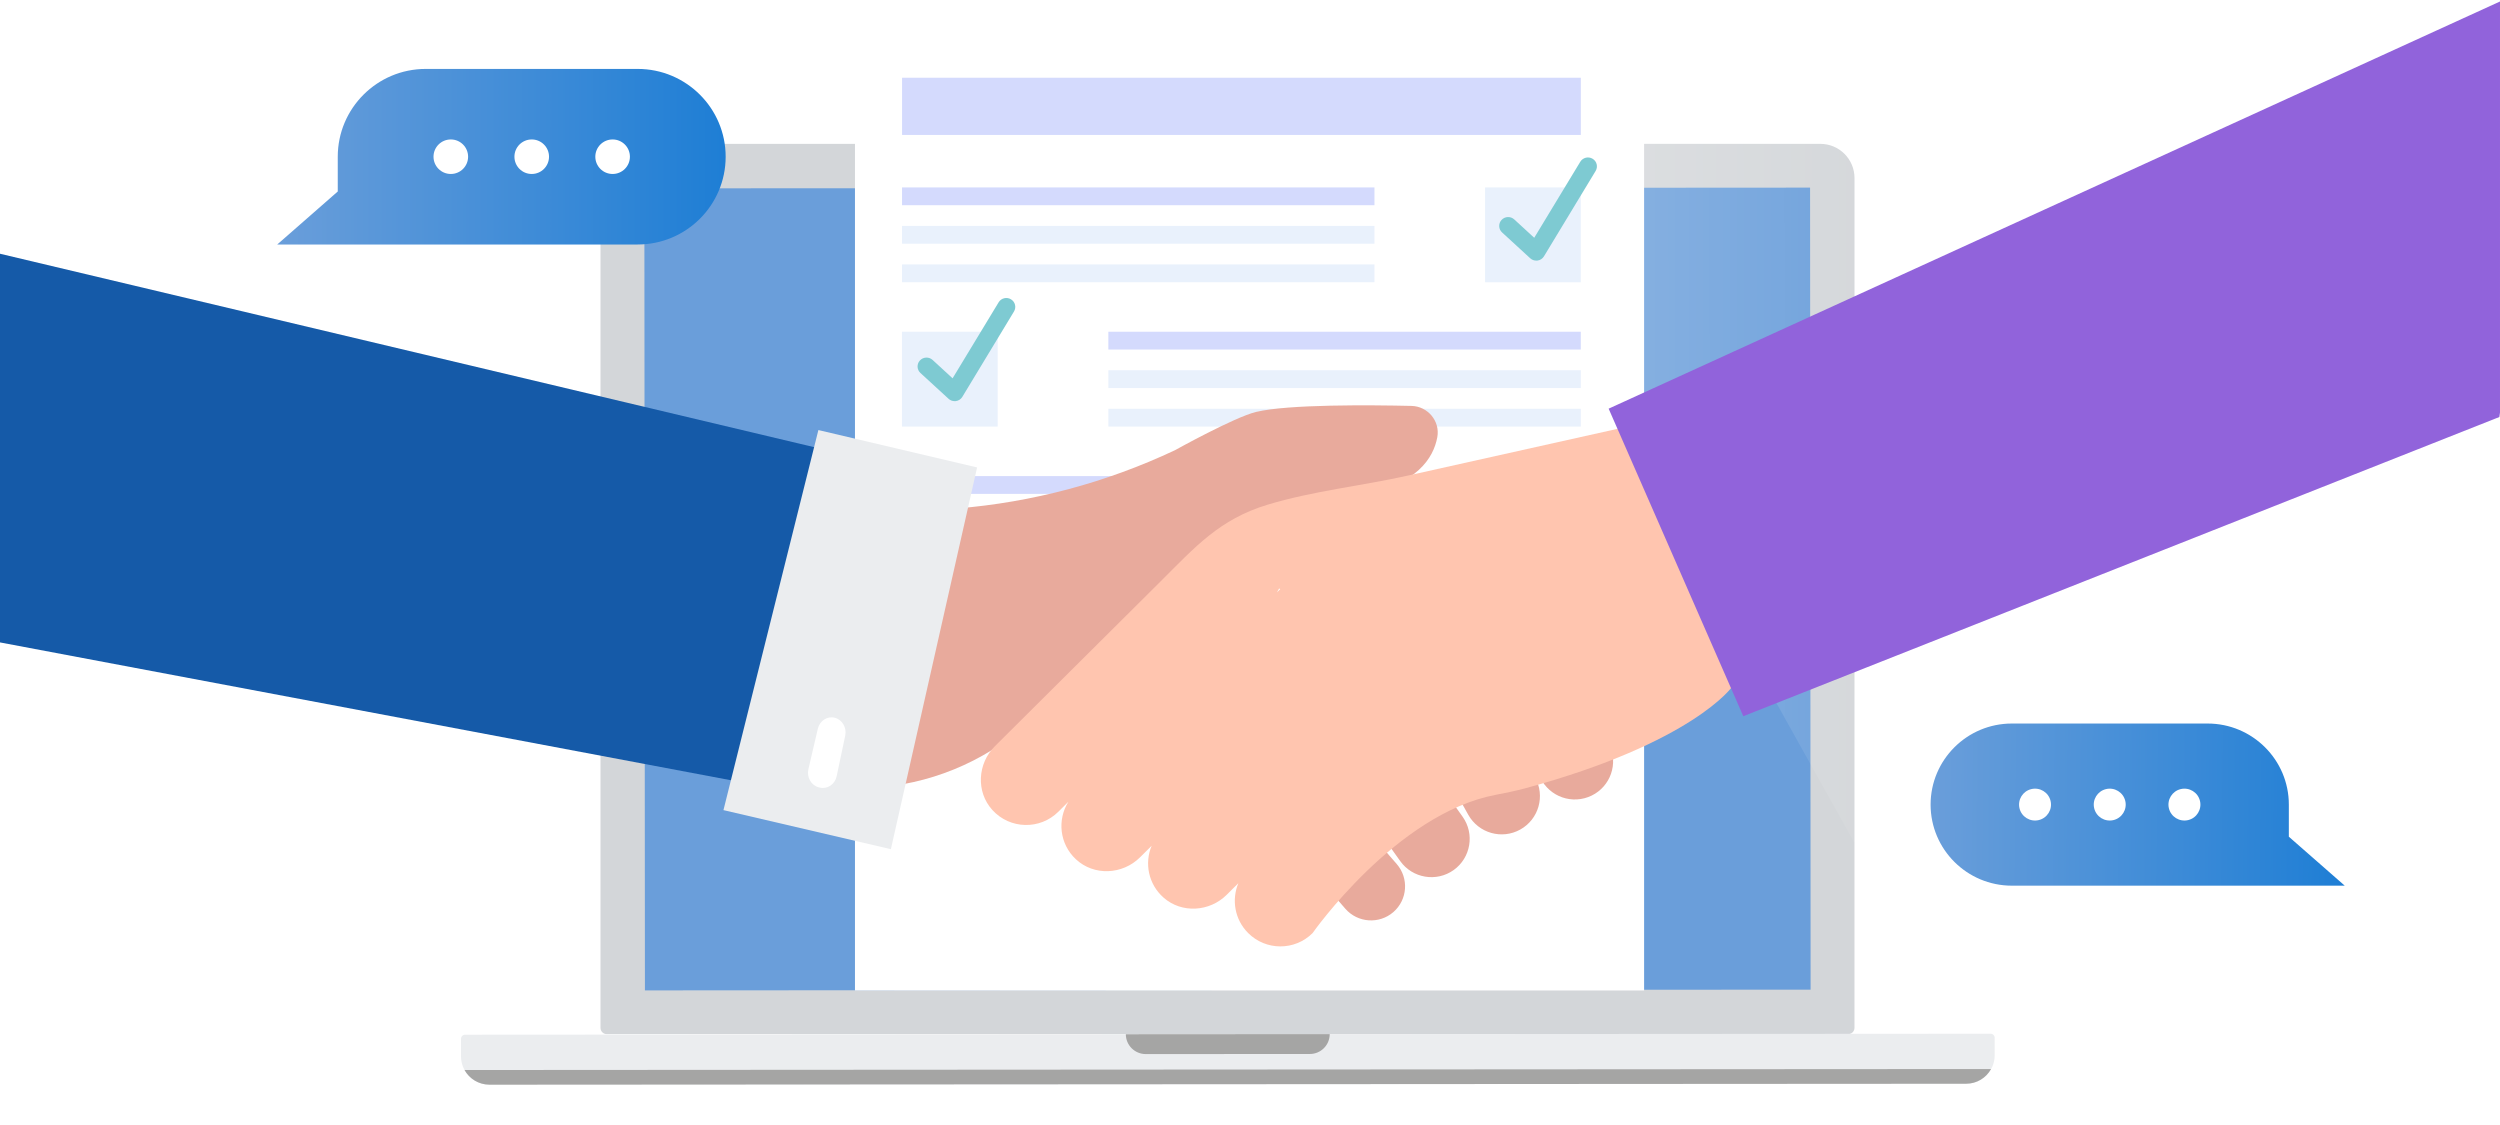 <svg width="320" height="144" viewBox="0 0 320 144" fill="none" xmlns="http://www.w3.org/2000/svg">
<g clip-path="url(#clip0_1177_3846)">
<path d="M81.236 18.414H233.001C235.416 18.414 237.374 20.371 237.374 22.785V131.561C237.374 132.011 237.013 132.371 236.563 132.371H77.674C77.224 132.371 76.863 132.011 76.863 131.561V22.785C76.863 20.371 78.821 18.414 81.236 18.414Z" fill="#D3D6D9"/>
<path d="M231.77 126.678L231.698 24.019L82.485 24.123L82.557 126.782L231.77 126.678Z" fill="#D3D6D9"/>
<path d="M177.639 24.051L82.478 24.111L82.55 126.77L177.705 126.71L231.757 126.674L231.691 24.015L177.639 24.051Z" fill="#6A9EDA"/>
<path d="M251.673 138.716L62.653 138.843C60.641 138.843 59.008 137.216 59.008 135.205V132.965C59.008 132.677 59.242 132.443 59.53 132.443L254.796 132.317C255.084 132.317 255.318 132.551 255.318 132.839V135.079C255.318 137.09 253.691 138.722 251.679 138.722L251.673 138.716Z" fill="#EBEDEF"/>
<path d="M59.457 136.958C60.076 138.08 61.277 138.837 62.646 138.837L251.666 138.716C253.041 138.716 254.236 137.954 254.855 136.832L59.451 136.958H59.457Z" fill="#A5A5A4"/>
<path d="M167.662 134.91L146.654 134.922C145.249 134.922 144.107 133.788 144.107 132.383L170.203 132.365C170.203 133.77 169.067 134.91 167.662 134.91Z" fill="#A5A5A4"/>
<path d="M157.089 22.55C156.566 22.55 156.14 22.124 156.14 21.602C156.14 21.08 156.566 20.654 157.089 20.654C157.611 20.654 158.037 21.08 158.037 21.602C158.037 22.124 157.611 22.55 157.089 22.55ZM157.083 21.218C156.872 21.218 156.698 21.392 156.698 21.602C156.698 21.812 156.872 21.986 157.083 21.986C157.293 21.986 157.467 21.812 157.467 21.602C157.467 21.392 157.293 21.218 157.083 21.218Z" fill="#BEC0C2"/>
<path opacity="0.28" d="M187.437 18.396L232.96 18.366C235.375 18.366 237.339 20.323 237.339 22.737L237.393 107.933L187.431 18.396H187.437Z" fill="url(#paint0_linear_1177_3846)"/>
<path d="M210.445 4.411H109.436V126.78H210.445V4.411Z" fill="white"/>
<path d="M175.932 23.991H115.459V26.268H175.932V23.991Z" fill="#D4DAFD"/>
<path d="M175.932 28.918H115.459V31.196H175.932V28.918Z" fill="#E9F1FC"/>
<path d="M175.932 33.846H115.459V36.124H175.932V33.846Z" fill="#E9F1FC"/>
<path d="M202.34 23.991H190.088V36.13H202.34V23.991Z" fill="#E9F1FC"/>
<path d="M202.341 42.463H141.868V44.741H202.341V42.463Z" fill="#D4DAFD"/>
<path d="M141.872 49.669L202.345 49.669V47.391L141.872 47.391V49.669Z" fill="#E9F1FC"/>
<path d="M141.872 54.602L202.345 54.602V52.324L141.872 52.324V54.602Z" fill="#E9F1FC"/>
<path d="M115.451 54.602H127.703V42.463H115.451V54.602Z" fill="#E9F1FC"/>
<path d="M175.932 60.94H115.459V63.218H175.932V60.94Z" fill="#D4DAFD"/>
<path d="M175.932 65.874H115.459V68.151H175.932V65.874Z" fill="#E9F1FC"/>
<path d="M175.932 70.801H115.459V73.079H175.932V70.801Z" fill="#E9F1FC"/>
<path d="M202.34 60.941H190.088V73.079H202.34V60.941Z" fill="#E9F1FC"/>
<path d="M202.341 79.418H141.868V81.696H202.341V79.418Z" fill="#D4DAFD"/>
<path d="M141.872 86.624L202.345 86.624V84.346L141.872 84.346V86.624Z" fill="#E9F1FC"/>
<path d="M141.872 91.551L202.345 91.551V89.274L141.872 89.274V91.551Z" fill="#E9F1FC"/>
<path d="M115.451 91.551H127.703V79.412H115.451V91.551Z" fill="#E9F1FC"/>
<path d="M202.346 9.951H115.463V17.273H202.346V9.951Z" fill="#D4DAFD"/>
<path d="M196.639 33.358C196.353 33.358 196.073 33.252 195.86 33.052L192.266 29.752C191.8 29.325 191.772 28.608 192.204 28.147C192.636 27.686 193.359 27.658 193.824 28.086L196.381 30.436L202.274 20.708C202.6 20.169 203.306 19.991 203.85 20.319C204.394 20.641 204.568 21.341 204.242 21.88L197.626 32.813C197.447 33.108 197.144 33.308 196.802 33.352C196.746 33.358 196.695 33.363 196.639 33.363V33.358Z" fill="#7ECAD2"/>
<path d="M196.639 69.469C196.353 69.469 196.073 69.363 195.86 69.163L192.266 65.863C191.8 65.435 191.772 64.719 192.204 64.257C192.636 63.796 193.359 63.769 193.824 64.196L196.381 66.546L202.274 56.819C202.6 56.28 203.306 56.102 203.85 56.43C204.394 56.752 204.568 57.452 204.242 57.991L197.626 68.924C197.447 69.219 197.144 69.418 196.802 69.463C196.746 69.469 196.695 69.474 196.639 69.474V69.469Z" fill="#7ECAD2"/>
<path d="M122.189 51.346C121.903 51.346 121.623 51.241 121.41 51.041L117.815 47.741C117.35 47.313 117.322 46.596 117.754 46.135C118.185 45.674 118.909 45.646 119.374 46.074L121.931 48.424L127.824 38.697C128.149 38.158 128.856 37.98 129.4 38.308C129.944 38.63 130.117 39.33 129.792 39.869L123.176 50.802C122.996 51.096 122.694 51.296 122.352 51.341C122.295 51.346 122.245 51.352 122.189 51.352V51.346Z" fill="#7ECAD2"/>
<path d="M122.189 87.641C121.903 87.641 121.623 87.535 121.41 87.335L117.815 84.035C117.35 83.607 117.322 82.891 117.754 82.43C118.185 81.968 118.909 81.941 119.374 82.368L121.931 84.718L127.824 74.991C128.149 74.452 128.856 74.28 129.4 74.602C129.944 74.924 130.117 75.624 129.792 76.163L123.176 87.096C122.996 87.391 122.694 87.591 122.352 87.635C122.295 87.641 122.245 87.646 122.189 87.646V87.641Z" fill="#7ECAD2"/>
<path d="M0 32.478V82.229L114.01 103.729L123.45 61.809L0 32.478Z" fill="#155AA8"/>
<path d="M122.458 65.084C132.147 64.297 141.613 61.77 150.4 57.625C150.4 57.625 157.997 53.396 160.787 52.725C164.902 51.739 175.418 51.836 180.666 51.957C182.758 52.002 184.358 53.908 183.974 55.968C183.475 58.655 181.357 61.969 174.4 63.357C161.83 65.865 150.944 72.332 143.648 79.977L133.402 90.769C128.294 96.149 121.504 99.616 114.15 100.601L122.464 65.084H122.458Z" fill="#E8AA9C"/>
<path d="M178.349 116.748C176.532 118.321 173.78 118.129 172.199 116.313L166.906 110.21C165.332 108.393 165.524 105.642 167.341 104.062C169.159 102.488 171.911 102.68 173.492 104.497L178.784 110.6C180.359 112.417 180.167 115.168 178.349 116.748Z" fill="#E8AA9C"/>
<path d="M186.067 111.368C183.865 112.935 180.806 112.423 179.231 110.223L173.964 102.834C172.396 100.633 172.908 97.575 175.11 96.002C177.311 94.434 180.371 94.946 181.945 97.147L187.212 104.536C188.78 106.736 188.268 109.794 186.067 111.368Z" fill="#E8AA9C"/>
<path d="M194.597 106.18C192.236 107.497 189.253 106.647 187.935 104.286L183.512 96.36C182.194 93.999 183.045 91.018 185.407 89.7C187.768 88.383 190.751 89.233 192.069 91.594L196.492 99.52C197.81 101.881 196.959 104.862 194.597 106.18Z" fill="#E8AA9C"/>
<path d="M203.277 102.028C200.736 102.968 197.92 101.67 196.986 99.13L193.837 90.622C192.903 88.082 194.195 85.267 196.736 84.333C199.277 83.393 202.093 84.692 203.027 87.231L206.176 95.74C207.111 98.279 205.818 101.094 203.277 102.028Z" fill="#E8AA9C"/>
<path d="M221.695 87.909L207.66 54.753C198.489 56.8 189.318 58.841 180.146 60.888C174.201 62.212 168.102 62.833 162.258 64.598C156.089 66.466 152.985 70.01 148.537 74.437C145.503 77.456 142.47 80.476 139.43 83.495C135.404 87.5 131.372 91.511 127.346 95.516C125.119 97.729 124.908 101.35 127.02 103.678C129.273 106.16 133.119 106.237 135.468 103.902L136.754 102.623C135.308 104.926 135.615 108.022 137.708 109.98C140.025 112.148 143.686 111.969 145.932 109.73L147.41 108.259C146.476 110.485 146.982 113.165 148.934 114.893C151.257 116.946 154.828 116.716 157.023 114.528L158.508 113.05C157.625 115.168 158.034 117.694 159.756 119.422C162.028 121.705 165.727 121.712 168.006 119.441C168.006 119.441 178.7 104.177 191.41 101.746C192.716 101.497 194.022 101.228 195.308 100.883C216.735 95.042 221.702 87.916 221.702 87.916L221.695 87.909ZM163.449 75.832C163.551 75.665 163.647 75.492 163.73 75.32L163.865 75.416L163.449 75.832Z" fill="#FFC5AF"/>
<path d="M319.999 0.191L205.906 52.309L223.141 91.677L319.916 53.377L319.999 52.808V0.191Z" fill="#9163DB"/>
<path d="M104.753 55.047L125.069 59.832L114.032 108.696L92.602 103.695L104.753 55.047Z" fill="#EBEDEF"/>
<path d="M106.846 91.871C107.809 92.115 108.406 93.138 108.188 94.166L107.092 99.358C106.874 100.398 105.899 101.053 104.924 100.808L104.815 100.784C103.834 100.539 103.231 99.486 103.478 98.445L104.683 93.278C104.924 92.256 105.888 91.626 106.846 91.871Z" fill="white"/>
<g filter="url(#filter0_d_1177_3846)">
<path fill-rule="evenodd" clip-rule="evenodd" d="M284.434 111.366H257.518C251.777 111.366 247.117 106.717 247.117 100.989C247.117 95.261 251.777 90.612 257.518 90.612H282.57C288.311 90.612 292.971 95.261 292.971 100.989V105.098L300.129 111.368H284.431L284.434 111.366Z" fill="url(#paint1_linear_1177_3846)"/>
<path d="M280.079 102.973C281.178 102.713 281.857 101.613 281.597 100.517C281.336 99.421 280.234 98.743 279.135 99.003C278.036 99.263 277.357 100.362 277.617 101.458C277.878 102.555 278.98 103.233 280.079 102.973Z" fill="white"/>
<path d="M270.517 102.973C271.616 102.713 272.296 101.613 272.035 100.517C271.774 99.421 270.672 98.743 269.574 99.003C268.475 99.263 267.795 100.362 268.056 101.458C268.316 102.555 269.418 103.233 270.517 102.973Z" fill="white"/>
<path d="M260.956 102.973C262.054 102.713 262.734 101.614 262.473 100.518C262.213 99.421 261.111 98.743 260.012 99.003C258.913 99.263 258.234 100.363 258.494 101.459C258.755 102.555 259.857 103.233 260.956 102.973Z" fill="white"/>
</g>
<g filter="url(#filter1_d_1177_3846)">
<path fill-rule="evenodd" clip-rule="evenodd" d="M52.482 29.296H81.621C87.838 29.296 92.884 24.262 92.884 18.059C92.884 11.857 87.838 6.822 81.621 6.822H54.495C48.278 6.822 43.233 11.857 43.233 18.059V22.511L35.486 29.296H52.482L52.482 29.296Z" fill="url(#paint2_linear_1177_3846)"/>
<path d="M57.703 20.269C56.48 20.269 55.489 19.28 55.489 18.059C55.489 16.839 56.48 15.85 57.703 15.85C58.926 15.85 59.917 16.839 59.917 18.059C59.917 19.28 58.926 20.269 57.703 20.269Z" fill="white"/>
<path d="M68.061 20.269C66.838 20.269 65.847 19.28 65.847 18.059C65.847 16.839 66.838 15.85 68.061 15.85C69.284 15.85 70.275 16.839 70.275 18.059C70.275 19.28 69.284 20.269 68.061 20.269Z" fill="white"/>
<path d="M78.415 20.269C77.192 20.269 76.201 19.28 76.201 18.059C76.201 16.839 77.192 15.85 78.415 15.85C79.638 15.85 80.629 16.839 80.629 18.059C80.629 19.28 79.638 20.269 78.415 20.269Z" fill="white"/>
</g>
</g>
<defs>
<filter id="filter0_d_1177_3846" x="245.117" y="90.612" width="57.012" height="24.756" filterUnits="userSpaceOnUse" color-interpolation-filters="sRGB">
<feFlood flood-opacity="0" result="BackgroundImageFix"/>
<feColorMatrix in="SourceAlpha" type="matrix" values="0 0 0 0 0 0 0 0 0 0 0 0 0 0 0 0 0 0 127 0" result="hardAlpha"/>
<feOffset dy="2"/>
<feGaussianBlur stdDeviation="1"/>
<feComposite in2="hardAlpha" operator="out"/>
<feColorMatrix type="matrix" values="0 0 0 0 0 0 0 0 0 0 0 0 0 0 0 0 0 0 0.25 0"/>
<feBlend mode="normal" in2="BackgroundImageFix" result="effect1_dropShadow_1177_3846"/>
<feBlend mode="normal" in="SourceGraphic" in2="effect1_dropShadow_1177_3846" result="shape"/>
</filter>
<filter id="filter1_d_1177_3846" x="33.486" y="6.822" width="61.398" height="26.474" filterUnits="userSpaceOnUse" color-interpolation-filters="sRGB">
<feFlood flood-opacity="0" result="BackgroundImageFix"/>
<feColorMatrix in="SourceAlpha" type="matrix" values="0 0 0 0 0 0 0 0 0 0 0 0 0 0 0 0 0 0 127 0" result="hardAlpha"/>
<feOffset dy="2"/>
<feGaussianBlur stdDeviation="1"/>
<feComposite in2="hardAlpha" operator="out"/>
<feColorMatrix type="matrix" values="0 0 0 0 0 0 0 0 0 0 0 0 0 0 0 0 0 0 0.25 0"/>
<feBlend mode="normal" in2="BackgroundImageFix" result="effect1_dropShadow_1177_3846"/>
<feBlend mode="normal" in="SourceGraphic" in2="effect1_dropShadow_1177_3846" result="shape"/>
</filter>
<linearGradient id="paint0_linear_1177_3846" x1="237.369" y1="63.145" x2="187.467" y2="63.18" gradientUnits="userSpaceOnUse">
<stop stop-color="white" stop-opacity="0.2"/>
<stop offset="1" stop-color="white"/>
</linearGradient>
<linearGradient id="paint1_linear_1177_3846" x1="300.026" y1="108.696" x2="247.117" y2="108.096" gradientUnits="userSpaceOnUse">
<stop stop-color="#1E7ED5"/>
<stop offset="1" stop-color="#6A9EDA"/>
</linearGradient>
<linearGradient id="paint2_linear_1177_3846" x1="35.486" y1="18.059" x2="92.884" y2="18.059" gradientUnits="userSpaceOnUse">
<stop stop-color="#6A9EDA"/>
<stop offset="1" stop-color="#1E7ED5"/>
</linearGradient>
<clipPath id="clip0_1177_3846">
<rect width="320" height="143" fill="white" transform="translate(0 0.191)"/>
</clipPath>
</defs>
</svg>
